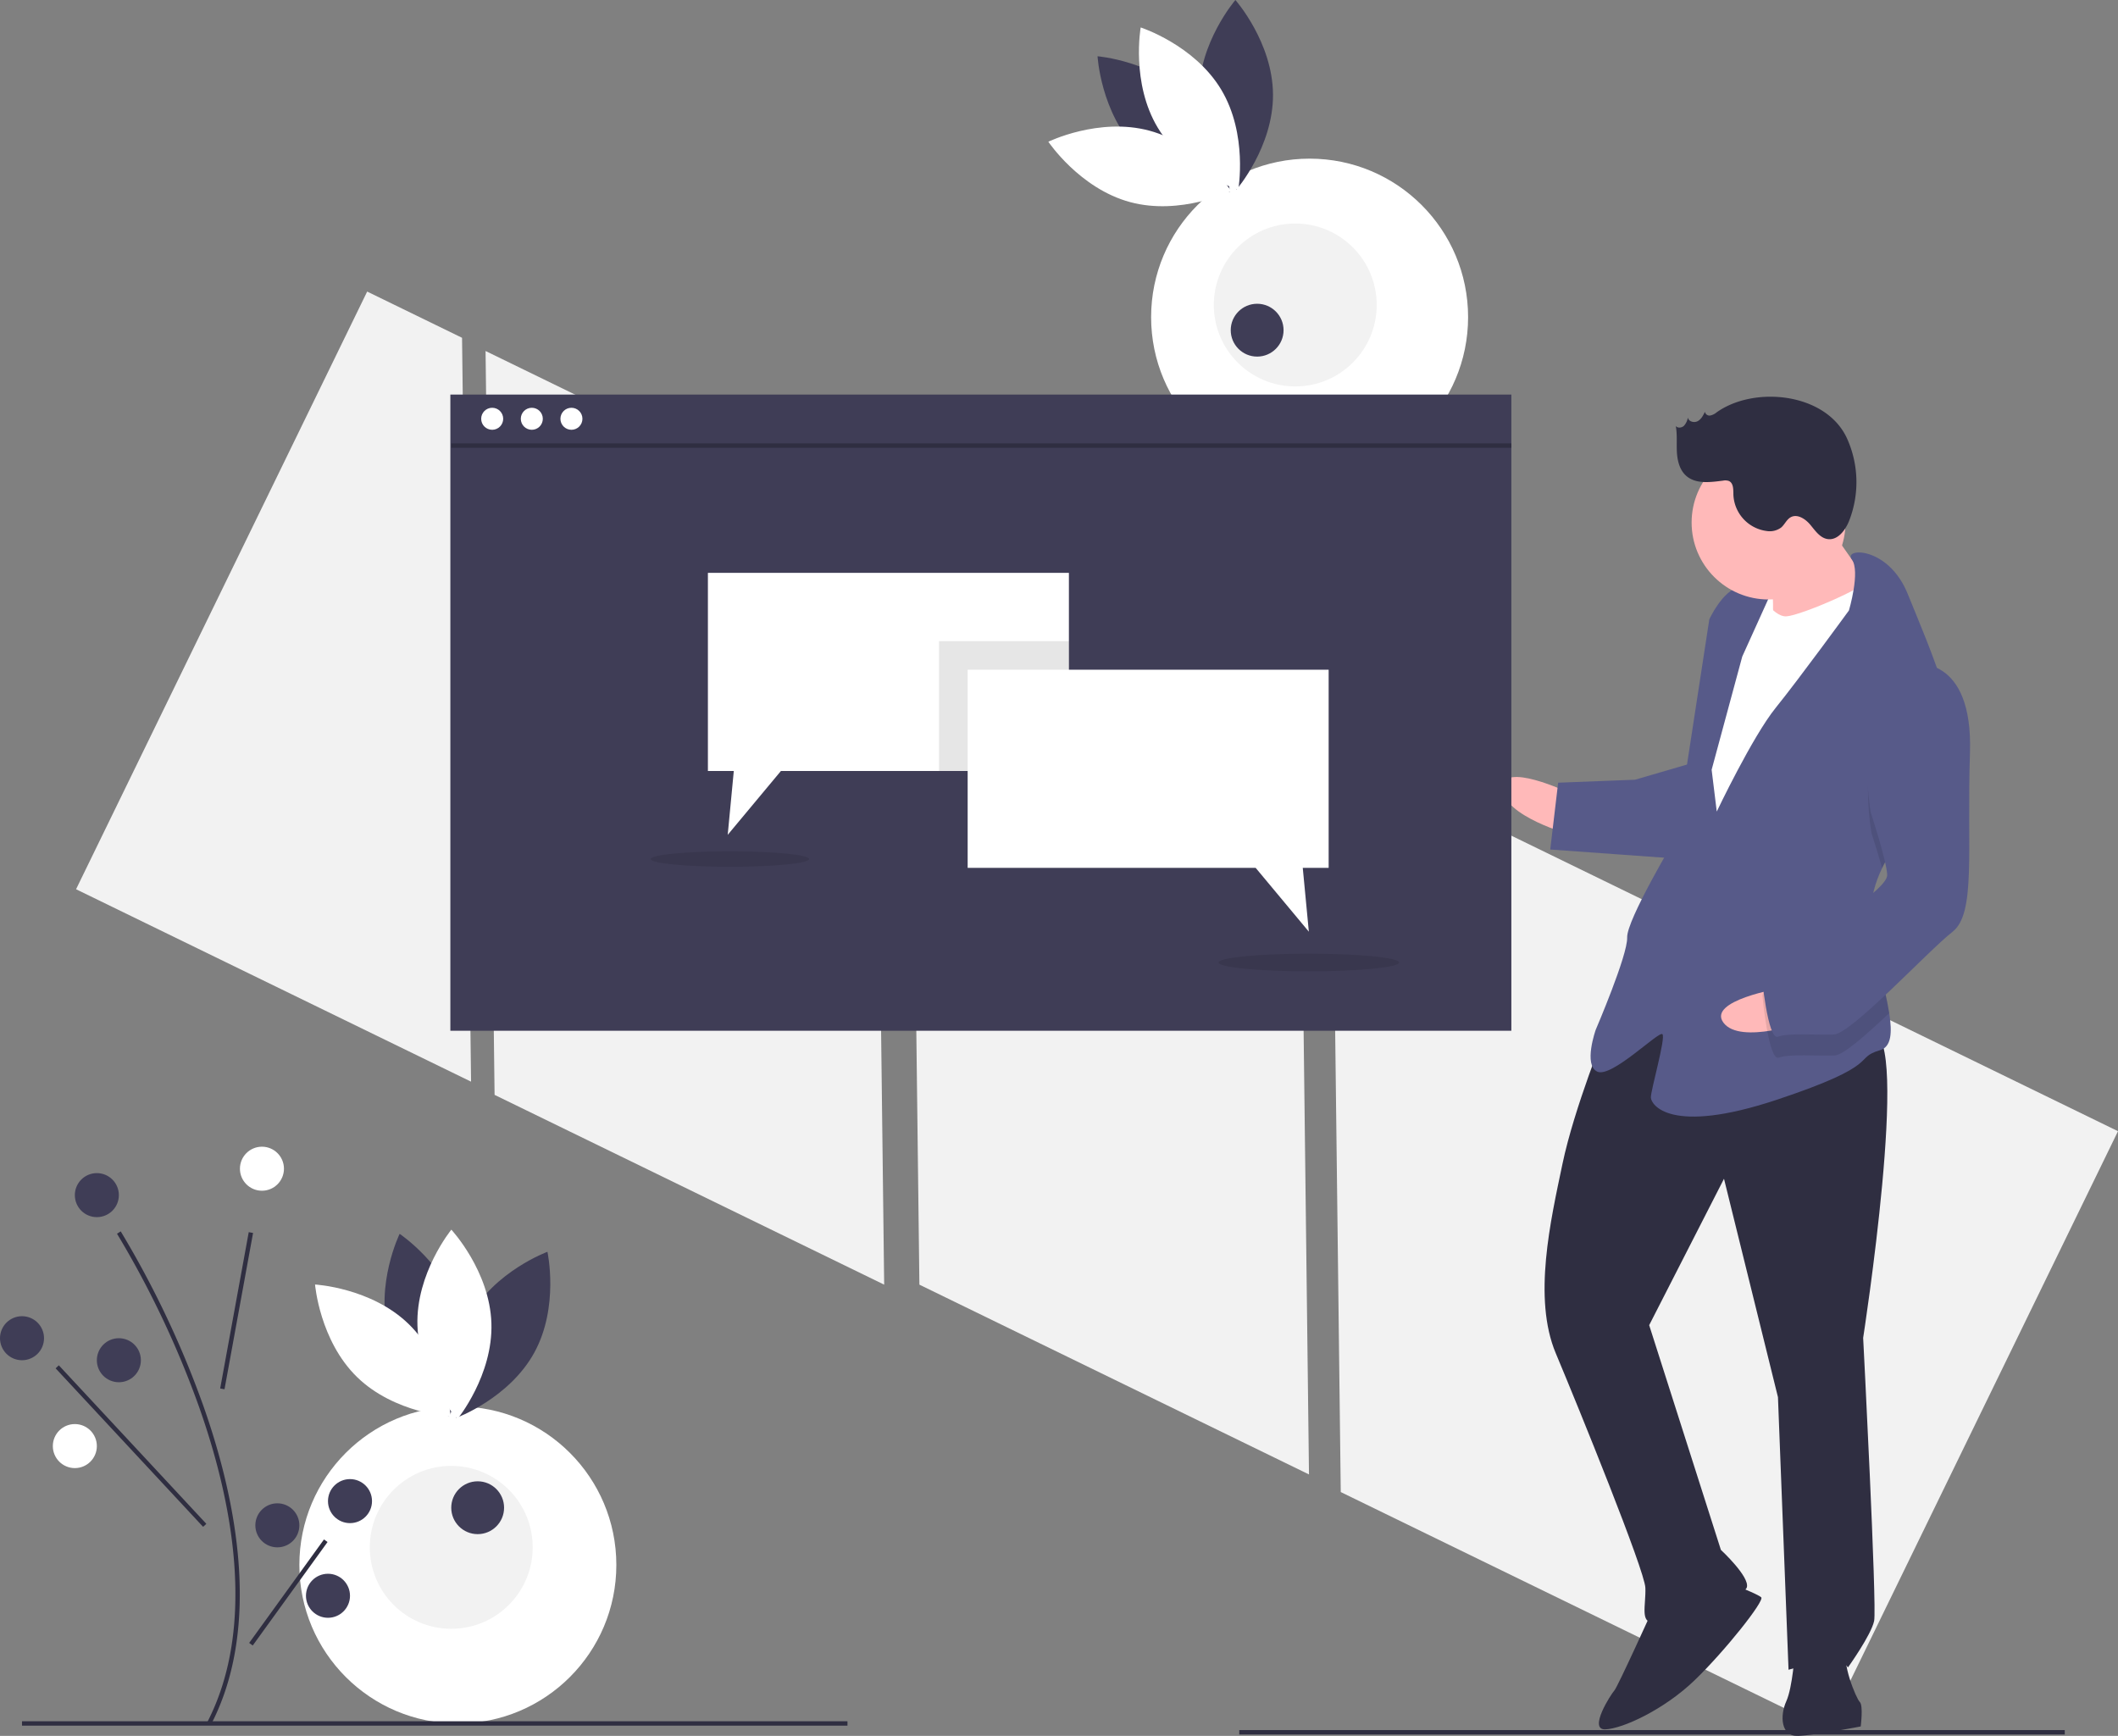 <svg data-name="Layer 1" xmlns="http://www.w3.org/2000/svg" width="962.193" height="788.568"><rect width="100%" height="100%" fill="#808080" stroke="none"/><path fill="#f2f2f2" d="M220.588 159.448l4.096 337.919 176.991 86.213-4.096-337.918-176.991-86.214zm-53.783-26.994L34.553 403.956 214 491.367l-4.096-337.919-43.099-20.994zm795.388 381.413L605 339.875l4.096 337.919L829.942 785.37l132.251-271.503zM413.579 245.662l4.096 337.918 176.99 86.214-4.096-337.919-176.99-86.213z"/><path fill="#fff" d="M790.84 260.917l22.226-.861 1.108 28.575-22.225.862z"/><path d="M712.807 360.134s-30.78-14.706-30.287-2.005 31.025 21.056 31.025 21.056z" fill="#ffb9b9"/><path d="M729.693 467.595s-14.52 35.541-19.886 61.188-13.536 60.943-3.026 85.974 40.392 98.6 40.7 106.537-2.56 15.999 3.79 15.752 40.907-11.126 42.31-15.95-11.79-17.032-11.79-17.032l-32.577-102.082 33.99-66.505 24.516 99.215 4.802 123.828s23.567-7.273 26.988-1.046c0 0 10.559-14.72 11.9-21.131s-4.987-128.591-4.987-128.591 21.633-139.163 4.17-138.486-85.864-41.188-120.9-1.671z" fill="#2f2e41"/><path d="M751.025 730.696s-16.108 35.603-17.634 37.252-12.023 17.956-4.086 17.648 26.68-8.984 40.476-22.239 31.984-36.218 30.335-37.744-12.947-5.858-12.947-5.858zm64.364 19.764s-.972 15.936-3.9 22.41-2.56 15.998 5.377 15.69 28.453-4.283 28.453-4.283 1.218-9.587-.43-11.113-8.677-18.742-5.687-23.628-23.813.923-23.813.923z" fill="#2f2e41"/><path d="M827.132 233.276s16.922 26.373 23.519 32.477-11.962 19.543-11.962 19.543l-33.215 4.468s.418-30.225-1.293-33.339 22.951-23.149 22.951-23.149z" fill="#ffb9b9"/><path d="M798.262 267.784s6.842 12.454 13.192 12.208 39.197-14.24 40.6-19.063 10.88 34.556 10.88 34.556l-80.372 141.44-19.605-13.548 9.5-83.045 7.8-44.82z" fill="#fff"/><path d="M855.018 394.368c-3.206 6.707-5.208 13.7-4.93 20.86.012.318.024.635.052.952.76 14.693 6.173 31.686 8.115 44.044 1.41 8.865 1.008 15.336-4.18 16.857-12.577 3.667 1.834 6.288-46.825 22.485s-57.152 2.216-57.275-.96 6.891-27.295 5.242-28.821-23.074 19.974-29.548 17.045-.738-19.05-.738-19.05 14.582-33.955 14.274-41.892 22.09-45.375 22.09-45.375l15.234-99.166s5.857-12.947 13.733-14.842 14.411 2.62 14.411 2.62l-13.18 29.13-13.905 51.417 2.326 18.99s16.17-34.016 26.79-47.147 33.265-44.218 33.265-44.218 5.286-17.838 1.295-23.168c-3.991-5.347 16.647-6.147 25.447 15.77 4.663 11.617 12.235 28.94 16.979 45.069 4.227 14.288 6.223 27.646 2.036 35.28-6.4 11.665-22.5 26.996-30.708 44.12z" fill="#575a89"/><path d="M885.726 350.249c-6.4 11.664-22.5 26.995-30.708 44.119-2.144-7.724-4.76-15.715-4.76-15.715s-10.03-53.669 19.64-67.539a19.858 19.858 0 0113.792 3.854c4.227 14.288 6.223 27.646 2.036 35.28z" opacity=".1"/><path d="M767.94 346.867l-25.155 7.335-34.926 1.354-3.593 30.348 57.398 4.134s14.337-40.304 6.276-43.171z" fill="#575a89"/><path d="M808.958 448.906s-33.652 5.583-25.971 15.71 37.491-.52 37.491-.52z" fill="#ffb9b9"/><path d="M850.14 416.18c.76 14.693 6.173 31.686 8.115 44.044-10.72 10.147-20.914 19.096-24.756 19.245-7.938.307-20.7-.788-25.4.985s-7.459-28.33-7.459-28.33 2.806-9.648 15.322-14.903c8.447-3.556 24.64-13.198 34.178-21.041z" opacity=".1"/><path d="M869.53 301.59s26.865-4.223 25.413 40.352 2.832 73.027-7.973 81.395-45.902 46.299-53.84 46.606-20.7-.787-25.4.985-7.46-28.33-7.46-28.33 2.807-9.648 15.322-14.903 42.002-23.887 41.756-30.238-7.459-28.33-7.459-28.33-10.03-53.668 19.64-67.538z" fill="#575a89"/><circle cx="803.442" cy="237.375" r="34.952" fill="#ffb9b9"/><path d="M779.908 187.278a6.75 6.75 0 01-2.939 1.475 2.097 2.097 0 01-2.43-1.684c-.8 1.659-1.702 3.426-3.335 4.277s-4.157.138-4.392-1.688a7.706 7.706 0 01-1.774 3.744c-1.013.965-2.85 1.21-3.735.124.715 3.908.274 7.926.499 11.892s1.282 8.17 4.278 10.779c4.37 3.803 10.941 2.864 16.69 2.144a5.066 5.066 0 012.615.143c2.152.917 2.055 3.913 2.084 6.252a17.373 17.373 0 0015.212 16.498 8.709 8.709 0 006.472-1.58c1.632-1.383 2.466-3.638 4.336-4.677 3.042-1.69 6.732.775 8.956 3.451s4.416 5.97 7.861 6.46c4.557.648 8.028-3.996 9.73-8.272a48.223 48.223 0 00-.957-37.47c-9.515-20.741-42.019-24.022-59.171-11.868z" fill="#2f2e41"/><circle cx="594.945" cy="144.069" r="72" fill="#fff"/><path d="M516.614 68.106c16.589 17.016 42.072 19.076 42.072 19.076s-1.413-25.527-18.002-42.543-42.072-19.077-42.072-19.077 1.413 25.528 18.002 42.544z" fill="#3f3d56"/><path d="M522.179 59.36c22.944 6.188 37.167 27.433 37.167 27.433s-22.977 11.212-45.922 5.023-37.167-27.433-37.167-27.433 22.977-11.212 45.922-5.023z" fill="#fff"/><path d="M544.701 43.136c.152 23.763 17.084 42.92 17.084 42.92s16.684-19.372 16.532-43.136S561.234 0 561.234 0 544.549 19.372 544.7 43.136z" fill="#3f3d56"/><path d="M554.776 40.693c12.24 20.37 7.754 45.54 7.754 45.54s-24.33-7.856-36.57-28.226-7.753-45.54-7.753-45.54 24.33 7.856 36.569 28.226z" fill="#fff"/><circle cx="588.43" cy="138.542" r="37" fill="#f2f2f2"/><circle cx="571.114" cy="149.99" r="12" fill="#3f3d56"/><circle cx="208" cy="710.912" r="72" fill="#fff"/><path d="M176.564 606.423c6.205 22.94 27.46 37.147 27.46 37.147s11.195-22.986 4.99-45.925-27.462-37.147-27.462-37.147-11.194 22.985-4.988 45.925z" fill="#3f3d56"/><path d="M185.682 601.493c17.029 16.576 19.109 42.058 19.109 42.058s-25.529-1.394-42.557-17.97-19.108-42.058-19.108-42.058 25.528 1.394 42.556 17.97z" fill="#fff"/><path d="M213.254 598.287c-11.436 20.831-5.974 45.807-5.974 45.807s24.005-8.797 35.442-29.629 5.974-45.807 5.974-45.807-24.005 8.798-35.442 29.63z" fill="#3f3d56"/><path d="M223.243 601.059c.774 23.751-15.399 43.553-15.399 43.553s-17.426-18.708-18.2-42.46 15.4-43.552 15.4-43.552 17.426 18.707 18.2 42.459z" fill="#fff"/><circle cx="205" cy="702.912" r="37" fill="#f2f2f2"/><circle cx="217" cy="684.912" r="12" fill="#3f3d56"/><path fill="#2f2e41" d="M10 781.912h375v2H10zm553 4h375v2H563z"/><path d="M95.889 783.37l-1.778-.917c23.082-44.624 10.74-102.575-3.678-143.332a439.292 439.292 0 00-37.278-78.675l1.69-1.068a441.537 441.537 0 0137.472 79.075c14.551 41.13 26.98 99.66 3.572 144.918zm4.139-152.631l12.974-71.005 1.967.36-12.975 71.004z" fill="#2f2e41"/><path fill="#2f2e41" d="M25.267 621.593l1.465-1.363 67 72-1.465 1.363zm87.93 124.739l33.985-47.012 1.62 1.172-33.984 47.012z"/><circle cx="119" cy="530.912" r="10" fill="#fff"/><circle cx="10" cy="607.912" r="10" fill="#3f3d56"/><circle cx="54" cy="617.912" r="10" fill="#3f3d56"/><circle cx="34" cy="656.912" r="10" fill="#fff"/><circle cx="159" cy="681.912" r="10" fill="#3f3d56"/><circle cx="126" cy="692.912" r="10" fill="#3f3d56"/><circle cx="149" cy="724.912" r="10" fill="#3f3d56"/><circle cx="44" cy="542.912" r="10" fill="#3f3d56"/><path fill="#3f3d56" d="M204.597 179.24h482v289h-482z"/><circle cx="223.597" cy="190.24" r="5" fill="#fff"/><circle cx="241.597" cy="190.24" r="5" fill="#fff"/><circle cx="259.597" cy="190.24" r="5" fill="#fff"/><path fill="#2f2e41" d="M205 201.422h481.597v2H205z"/><path fill="#fff" d="M485.597 260.24v90h-130.83l-24.17 29 2.76-29h-11.76v-90h164z"/><path opacity=".1" d="M426.597 291.24h59v59h-59z"/><path fill="#fff" d="M439.597 304.24h164v90h-11.762l2.762 29-24.167-29H439.597v-90z"/><ellipse cx="331.597" cy="390.24" rx="36" ry="3.512" opacity=".1"/><ellipse cx="594.597" cy="437.24" rx="41" ry="4" opacity=".1"/></svg>